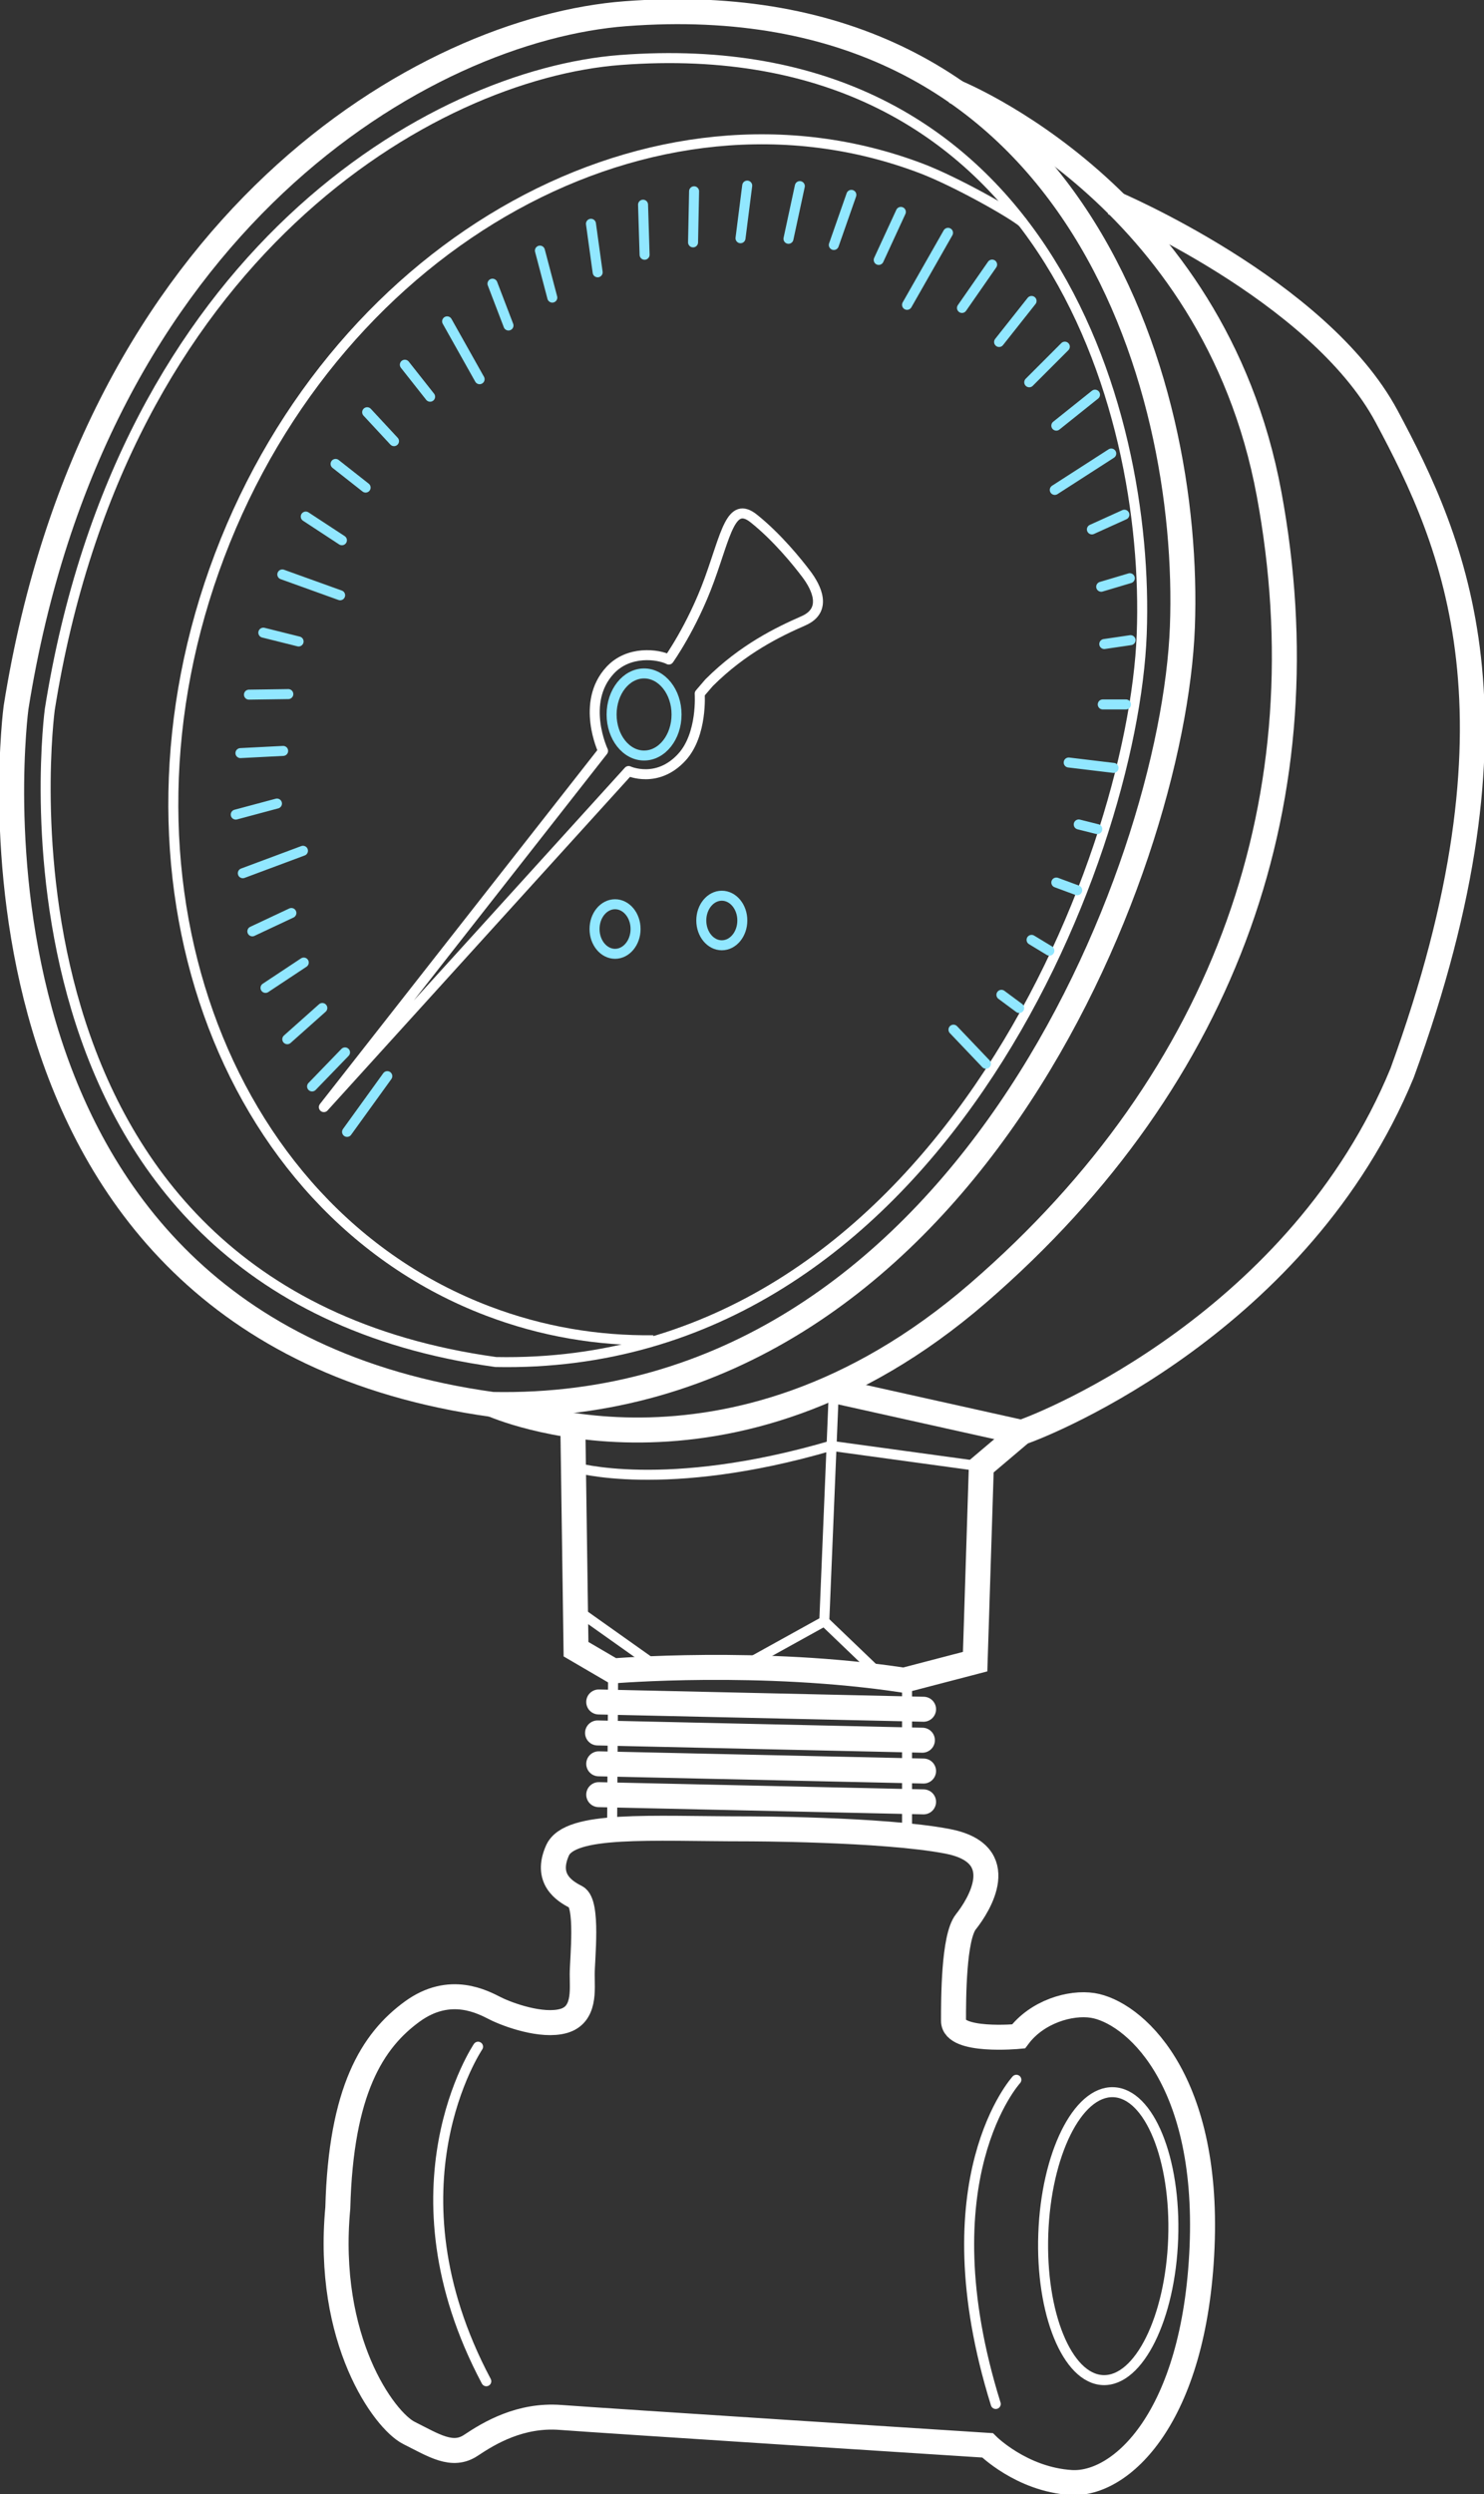<svg width="297" height="499" viewBox="0 0 297 499" fill="none" xmlns="http://www.w3.org/2000/svg">
<rect x="0" y="0" width="297" height="499" fill="#333333" stroke="none"/>
<g clip-path="url(#clip0)">
<path d="M125.188 2.739C84.989 5.786 18.694 44.26 3.212 141.548C3.212 141.548 -13.508 265.494 98.562 280.98C192.06 282.844 234.783 174.393 236.636 125.428C238.488 76.463 214.972 -4.081 125.188 2.739Z" stroke="white" stroke-width="5" stroke-miterlimit="10"/>
<path d="M124.155 12.001C86.525 14.862 24.457 50.876 9.961 141.958C9.961 141.958 -5.688 257.993 99.233 272.492C186.763 274.234 226.758 172.707 228.499 126.872C230.24 81.047 208.213 5.628 124.155 12.001Z" stroke="white" stroke-width="2" stroke-miterlimit="10"/>
<path d="M190.822 18.226C190.822 18.226 242.836 38.678 253.98 98.788C265.123 158.898 245.927 215.299 195.775 258.673C145.623 302.048 98.562 280.98 98.562 280.98" stroke="white" stroke-width="5" stroke-miterlimit="10"/>
<path d="M234.795 447.841C235.366 431.933 230.009 418.829 222.831 418.571C215.652 418.313 209.37 430.999 208.799 446.906C208.228 462.814 213.585 475.918 220.763 476.176C227.942 476.434 234.224 463.748 234.795 447.841Z" stroke="white" stroke-width="2" stroke-miterlimit="10"/>
<path d="M114.976 293.541C114.976 293.541 133.037 298.964 166.263 289.255L196.399 293.382" stroke="white" stroke-width="2" stroke-miterlimit="10"/>
<path d="M166.877 278.306L164.969 324.364L148.919 333.254" stroke="white" stroke-width="2" stroke-miterlimit="10"/>
<path d="M175.75 334.698L164.969 324.364" stroke="white" stroke-width="2" stroke-miterlimit="10"/>
<path d="M115.59 322.203L131.175 333.254" stroke="white" stroke-width="2" stroke-miterlimit="10"/>
<path d="M130.765 268.131C119.612 268.271 108.44 266.398 97.641 262.289C44.035 241.901 20.007 174.198 43.97 111.078C67.933 47.959 130.821 13.325 184.426 33.712C191.129 36.265 202.376 42.555 204.75 44.558" stroke="white" stroke-width="2" stroke-miterlimit="10"/>
<path d="M122.712 334.279L122.507 365.27" stroke="white" stroke-width="2" stroke-miterlimit="10"/>
<path d="M181.531 335.527V366.509" stroke="white" stroke-width="2" stroke-miterlimit="10"/>
<path d="M119.593 346.699L184.603 348.153" stroke="white" stroke-width="5" stroke-miterlimit="10" stroke-linecap="round" stroke-linejoin="round"/>
<path d="M119.826 340.503L184.836 341.957" stroke="white" stroke-width="5" stroke-miterlimit="10" stroke-linecap="round" stroke-linejoin="round"/>
<path d="M119.826 352.877L184.836 354.321" stroke="white" stroke-width="5" stroke-miterlimit="10" stroke-linecap="round" stroke-linejoin="round"/>
<path d="M119.826 359.046L184.836 360.49" stroke="white" stroke-width="5" stroke-miterlimit="10" stroke-linecap="round" stroke-linejoin="round"/>
<path d="M133.856 131.95C133.856 131.95 138.501 125.447 141.909 116.147C145.316 106.848 146.247 100.037 150.883 103.754C155.529 107.472 159.551 112.429 161.413 114.908C163.274 117.387 165.751 122.036 160.789 124.207C155.836 126.378 148.714 129.789 141.899 136.6L140.037 138.771C140.037 138.771 140.624 146.934 136.481 151.471C131.528 156.894 125.803 154.257 125.803 154.257L64.814 221.495L120.692 150.232C120.692 150.232 116.139 140.569 122.088 134.121C125.803 130.087 131.686 130.86 133.856 131.95Z" stroke="white" stroke-width="2" stroke-miterlimit="10" stroke-linecap="round" stroke-linejoin="round"/>
<path d="M222.708 40.542C222.708 40.542 263.885 57.892 277.505 83.302C291.126 108.712 306.608 143.411 280.606 214.684C260.171 264.264 210.019 284.708 204.442 286.571L165.435 277.896" stroke="white" stroke-width="5" stroke-miterlimit="10"/>
<path d="M114.659 285.947L115.283 329.946L122.712 334.288C122.712 334.288 152.429 331.809 180.917 336.152L195.16 332.434L196.399 293.392L204.452 286.571" stroke="white" stroke-width="5" stroke-miterlimit="10"/>
<path d="M149.338 365.885C130.141 365.885 114.045 364.646 111.568 370.227C109.092 375.808 112.806 378.287 115.283 379.526C117.759 380.766 116.521 391.919 116.521 395.022C116.521 398.125 117.145 403.082 112.806 404.321C108.468 405.56 101.663 403.082 99.186 401.843C96.71 400.603 90.109 396.885 82.466 402.467C74.562 408.244 68.222 418.167 67.608 441.714C65.131 468.158 76.899 484.268 81.852 486.747C86.804 489.226 90.519 491.704 94.234 489.226C97.948 486.747 104.139 483.029 112.192 483.644C120.245 484.268 197.637 489.226 197.637 489.226C197.637 489.226 204.452 496.046 214.357 496.661C224.263 497.286 239.121 483.858 240.574 449.559C242.017 415.232 226.534 402.458 218.696 401.218C214.246 400.51 207.552 402.458 203.837 407.415C203.837 407.415 190.832 408.654 190.832 404.312C190.832 399.97 190.832 387.577 193.308 384.483C195.784 381.381 202.599 370.851 189.593 368.373C176.578 365.885 149.338 365.885 149.338 365.885Z" stroke="white" stroke-width="5" stroke-miterlimit="10"/>
<path d="M95.676 409.474C95.676 409.474 76.684 437.567 97.324 476.404" stroke="white" stroke-width="2" stroke-miterlimit="10" stroke-linecap="round" stroke-linejoin="round"/>
<path d="M203.409 416.09C203.409 416.09 185.246 435.918 199.285 480.951" stroke="white" stroke-width="2" stroke-miterlimit="10" stroke-linecap="round" stroke-linejoin="round"/>
<path d="M69.46 226.452L77.513 215.299" stroke="#91E7FF" stroke-width="2" stroke-miterlimit="10" stroke-linecap="round" stroke-linejoin="round"/>
<path d="M62.459 217.358L69.05 210.547" stroke="#91E7FF" stroke-width="2" stroke-miterlimit="10" stroke-linecap="round" stroke-linejoin="round"/>
<path d="M57.497 207.91L64.507 201.667" stroke="#91E7FF" stroke-width="2" stroke-miterlimit="10" stroke-linecap="round" stroke-linejoin="round"/>
<path d="M53.14 197.641L60.793 192.572" stroke="#91E7FF" stroke-width="2" stroke-miterlimit="10" stroke-linecap="round" stroke-linejoin="round"/>
<path d="M50.505 186.329L58.316 182.658" stroke="#91E7FF" stroke-width="2" stroke-miterlimit="10" stroke-linecap="round" stroke-linejoin="round"/>
<path d="M48.597 174.701L60.634 170.21" stroke="#91E7FF" stroke-width="2" stroke-miterlimit="10" stroke-linecap="round" stroke-linejoin="round"/>
<path d="M47.182 162.97L55.43 160.761" stroke="#91E7FF" stroke-width="2" stroke-miterlimit="10" stroke-linecap="round" stroke-linejoin="round"/>
<path d="M48.122 150.67L56.668 150.232" stroke="#91E7FF" stroke-width="2" stroke-miterlimit="10" stroke-linecap="round" stroke-linejoin="round"/>
<path d="M49.826 138.976L57.702 138.864" stroke="#91E7FF" stroke-width="2" stroke-miterlimit="10" stroke-linecap="round" stroke-linejoin="round"/>
<path d="M52.703 126.574L59.759 128.335" stroke="#91E7FF" stroke-width="2" stroke-miterlimit="10" stroke-linecap="round" stroke-linejoin="round"/>
<path d="M56.501 114.927L68.073 119.092" stroke="#91E7FF" stroke-width="2" stroke-miterlimit="10" stroke-linecap="round" stroke-linejoin="round"/>
<path d="M61.193 103.345L68.427 108.087" stroke="#91E7FF" stroke-width="2" stroke-miterlimit="10" stroke-linecap="round" stroke-linejoin="round"/>
<path d="M67.161 92.815L73.175 97.549" stroke="#91E7FF" stroke-width="2" stroke-miterlimit="10" stroke-linecap="round" stroke-linejoin="round"/>
<path d="M73.482 82.472L78.854 88.259" stroke="#91E7FF" stroke-width="2" stroke-miterlimit="10" stroke-linecap="round" stroke-linejoin="round"/>
<path d="M81.023 72.968L86.078 79.37" stroke="#91E7FF" stroke-width="2" stroke-miterlimit="10" stroke-linecap="round" stroke-linejoin="round"/>
<path d="M89.485 64.293L95.984 75.866" stroke="#91E7FF" stroke-width="2" stroke-miterlimit="10" stroke-linecap="round" stroke-linejoin="round"/>
<path d="M98.562 56.755L101.765 65.123" stroke="#91E7FF" stroke-width="2" stroke-miterlimit="10" stroke-linecap="round" stroke-linejoin="round"/>
<path d="M108.058 50.139L110.535 59.541" stroke="#91E7FF" stroke-width="2" stroke-miterlimit="10" stroke-linecap="round" stroke-linejoin="round"/>
<path d="M118.271 44.772L119.612 54.482" stroke="#91E7FF" stroke-width="2" stroke-miterlimit="10" stroke-linecap="round" stroke-linejoin="round"/>
<path d="M128.698 40.952L129.005 50.969" stroke="#91E7FF" stroke-width="2" stroke-miterlimit="10" stroke-linecap="round" stroke-linejoin="round"/>
<path d="M138.911 38.269L138.706 48.49" stroke="#91E7FF" stroke-width="2" stroke-miterlimit="10" stroke-linecap="round" stroke-linejoin="round"/>
<path d="M149.543 37.132L148.202 47.661" stroke="#91E7FF" stroke-width="2" stroke-miterlimit="10" stroke-linecap="round" stroke-linejoin="round"/>
<path d="M160.072 37.234L157.801 47.773" stroke="#91E7FF" stroke-width="2" stroke-miterlimit="10" stroke-linecap="round" stroke-linejoin="round"/>
<path d="M170.387 38.986L166.877 49.012" stroke="#91E7FF" stroke-width="2" stroke-miterlimit="10" stroke-linecap="round" stroke-linejoin="round"/>
<path d="M180.293 42.396L175.861 52.003" stroke="#91E7FF" stroke-width="2" stroke-miterlimit="10" stroke-linecap="round" stroke-linejoin="round"/>
<path d="M198.559 52.935L192.526 61.61" stroke="#91E7FF" stroke-width="2" stroke-miterlimit="10" stroke-linecap="round" stroke-linejoin="round"/>
<path d="M206.453 60.212L199.955 68.421" stroke="#91E7FF" stroke-width="2" stroke-miterlimit="10" stroke-linecap="round" stroke-linejoin="round"/>
<path d="M213.11 69.353L205.988 76.481" stroke="#91E7FF" stroke-width="2" stroke-miterlimit="10" stroke-linecap="round" stroke-linejoin="round"/>
<path d="M219.152 78.96L211.406 85.156" stroke="#91E7FF" stroke-width="2" stroke-miterlimit="10" stroke-linecap="round" stroke-linejoin="round"/>
<path d="M225.026 102.972L218.528 105.916" stroke="#91E7FF" stroke-width="2" stroke-miterlimit="10" stroke-linecap="round" stroke-linejoin="round"/>
<path d="M226.115 115.681L220.39 117.387" stroke="#91E7FF" stroke-width="2" stroke-miterlimit="10" stroke-linecap="round" stroke-linejoin="round"/>
<path d="M226.264 128.074L221.004 128.848" stroke="#91E7FF" stroke-width="2" stroke-miterlimit="10" stroke-linecap="round" stroke-linejoin="round"/>
<path d="M225.343 140.933H220.697" stroke="#91E7FF" stroke-width="2" stroke-miterlimit="10" stroke-linecap="round" stroke-linejoin="round"/>
<path d="M219.608 165.877L215.893 164.945" stroke="#91E7FF" stroke-width="2" stroke-miterlimit="10" stroke-linecap="round" stroke-linejoin="round"/>
<path d="M215.586 178.111L211.406 176.564" stroke="#91E7FF" stroke-width="2" stroke-miterlimit="10" stroke-linecap="round" stroke-linejoin="round"/>
<path d="M210.019 190.196L206.453 188.035" stroke="#91E7FF" stroke-width="2" stroke-miterlimit="10" stroke-linecap="round" stroke-linejoin="round"/>
<path d="M203.977 201.667L200.42 199.03" stroke="#91E7FF" stroke-width="2" stroke-miterlimit="10" stroke-linecap="round" stroke-linejoin="round"/>
<path d="M197.32 212.82L190.822 206" stroke="#91E7FF" stroke-width="2" stroke-miterlimit="10" stroke-linecap="round" stroke-linejoin="round"/>
<path d="M222.866 153.633L213.883 152.552" stroke="#91E7FF" stroke-width="2" stroke-miterlimit="10" stroke-linecap="round" stroke-linejoin="round"/>
<path d="M222.401 90.737L211.099 98.015" stroke="#91E7FF" stroke-width="2" stroke-miterlimit="10" stroke-linecap="round" stroke-linejoin="round"/>
<path d="M189.733 46.58L181.531 60.986" stroke="#91E7FF" stroke-width="2" stroke-miterlimit="10" stroke-linecap="round" stroke-linejoin="round"/>
<path d="M123.094 190.821C125.361 190.821 127.199 188.601 127.199 185.864C127.199 183.126 125.361 180.906 123.094 180.906C120.826 180.906 118.988 183.126 118.988 185.864C118.988 188.601 120.826 190.821 123.094 190.821Z" stroke="#91E7FF" stroke-width="2" stroke-miterlimit="10" stroke-linecap="round" stroke-linejoin="round"/>
<path d="M144.46 189.116C146.727 189.116 148.565 186.896 148.565 184.158C148.565 181.421 146.727 179.201 144.46 179.201C142.192 179.201 140.354 181.421 140.354 184.158C140.354 186.896 142.192 189.116 144.46 189.116Z" stroke="#91E7FF" stroke-width="2" stroke-miterlimit="10" stroke-linecap="round" stroke-linejoin="round"/>
<path d="M128.903 151.155C132.492 151.155 135.401 147.479 135.401 142.945C135.401 138.412 132.492 134.736 128.903 134.736C125.314 134.736 122.405 138.412 122.405 142.945C122.405 147.479 125.314 151.155 128.903 151.155Z" stroke="#91E7FF" stroke-width="2" stroke-miterlimit="10" stroke-linecap="round" stroke-linejoin="round"/>
</g>
<defs>
<clipPath id="clip0">
<rect width="297" height="499" fill="white"/>
</clipPath>
</defs>
</svg>
